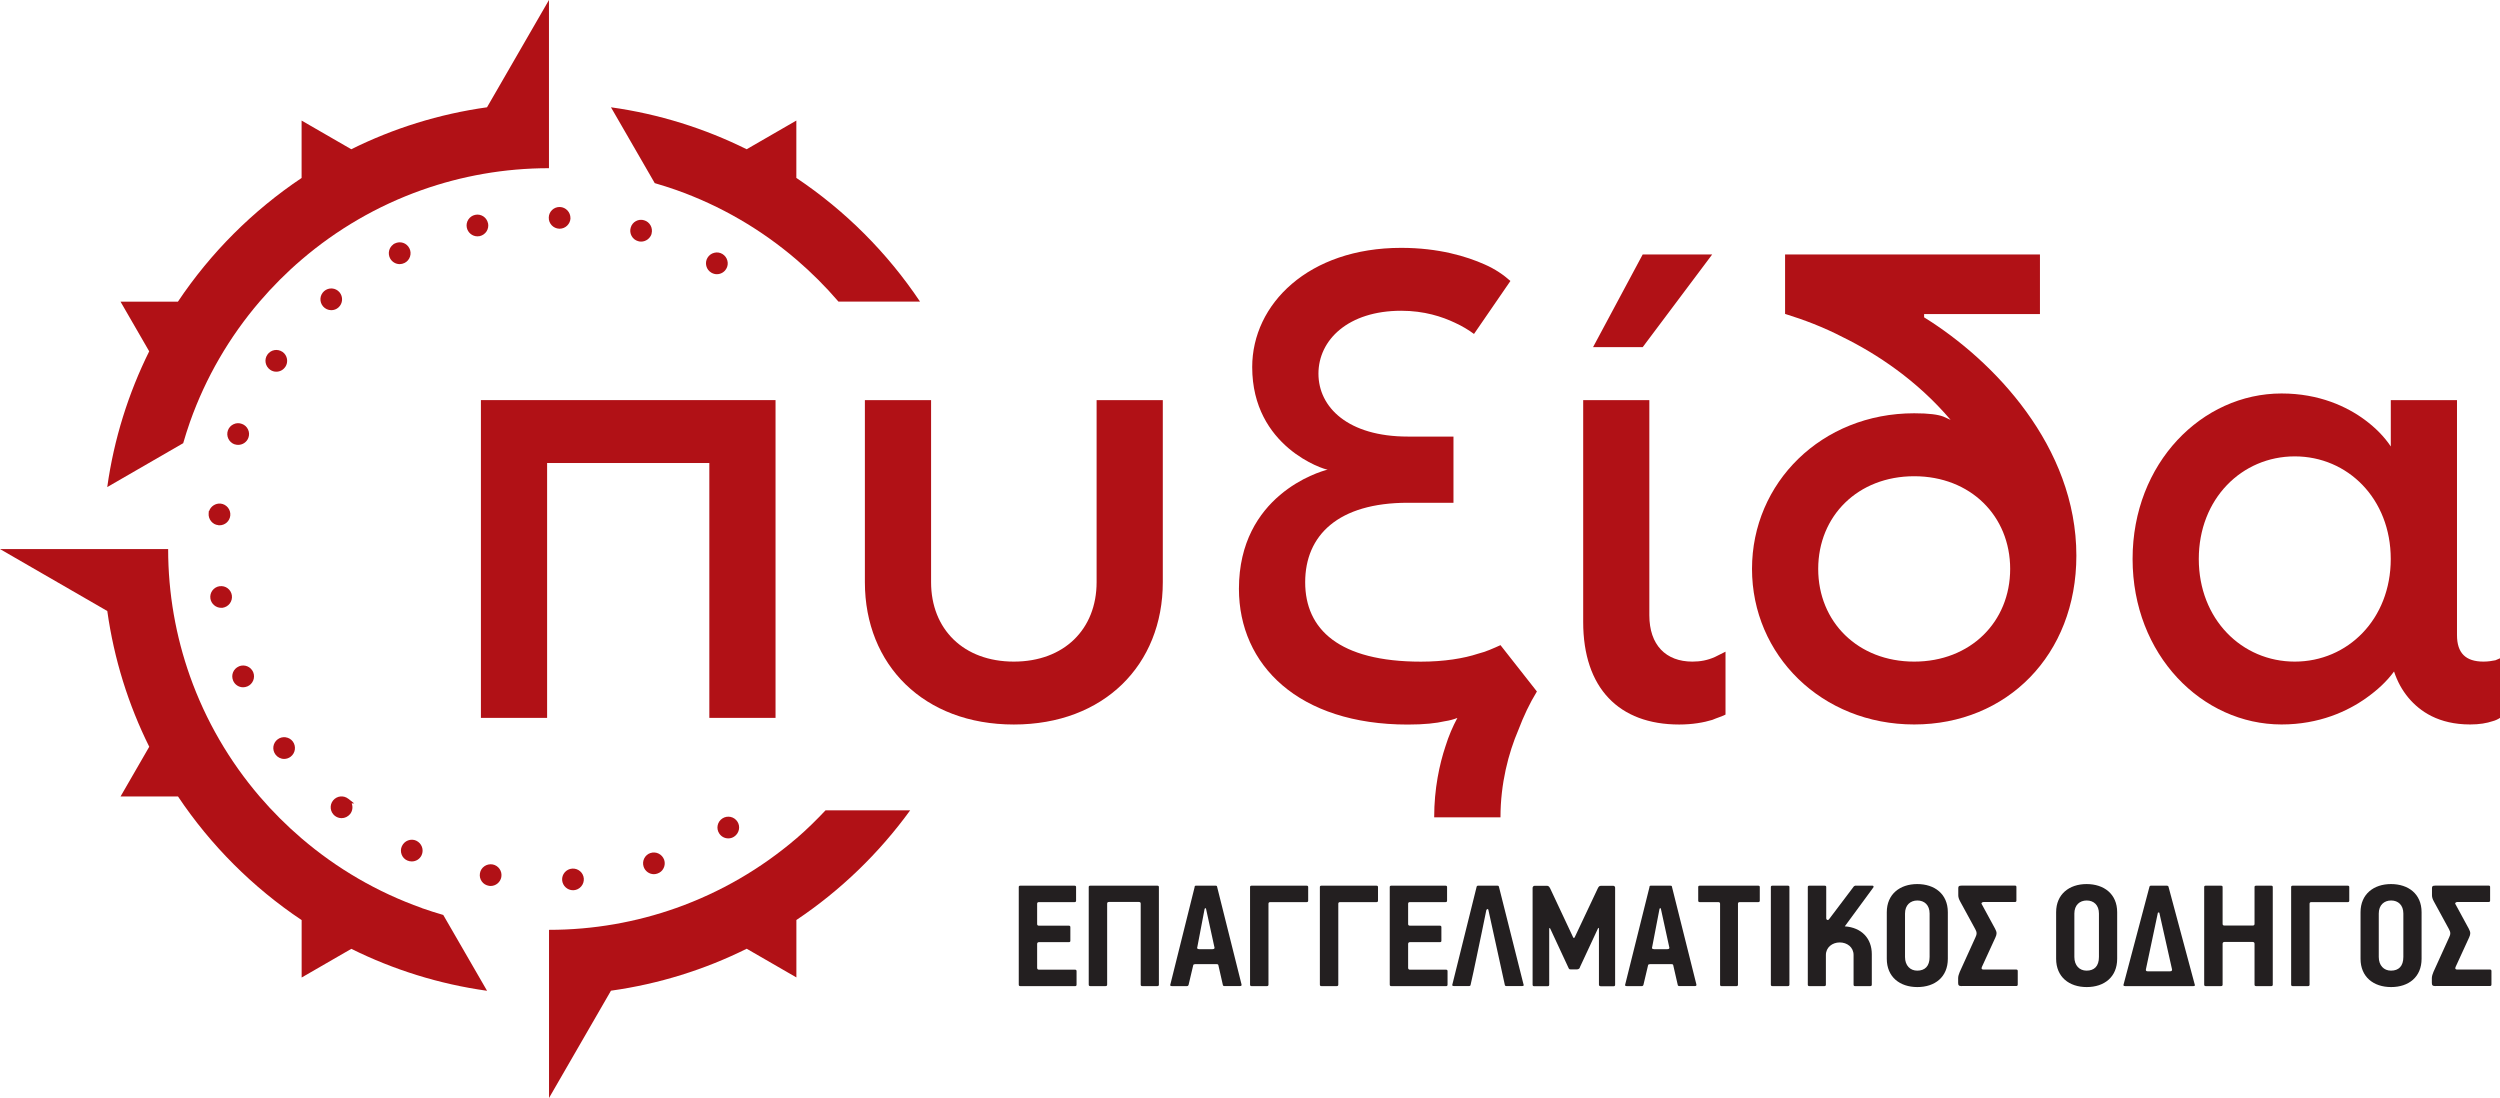 <?xml version="1.0" encoding="UTF-8"?><svg id="Layer_2" xmlns="http://www.w3.org/2000/svg" viewBox="0 0 523.8 230.05"><defs><style>.cls-1{fill:#b11116;}.cls-2{fill:#231f20;}</style></defs><g id="Layer_1-2"><g><path class="cls-1" d="M166.85,175.67c-7.36,6.3-15.88,11.28-25.19,14.58-8.33,2.95-17.29,4.57-26.63,4.57v35.23l12.98-22.48c10.08-1.41,19.65-4.42,28.44-8.79l10.41,6.01v-12.03c9.25-6.19,17.32-13.99,23.84-22.98h-17.73c-1.95,2.06-3.96,4.05-6.11,5.89"/><path class="cls-1" d="M38.38,92.87c.44-1.51,.91-3,1.43-4.48,3.3-9.32,8.28-17.83,14.58-25.19,2.71-3.16,5.65-6.11,8.81-8.81,7.36-6.3,15.88-11.28,25.19-14.58,8.33-2.95,17.29-4.57,26.63-4.57V0l-12.98,22.48c-10.08,1.41-19.65,4.42-28.44,8.79l-10.41-6.01v12.03c-10.24,6.85-19.06,15.67-25.91,25.91h-12.03l6.01,10.41c-4.36,8.79-7.38,18.36-8.79,28.44l15.89-9.18Z"/><path class="cls-1" d="M166.85,37.29v-12.03l-10.41,6.01c-8.79-4.36-18.35-7.38-28.43-8.79l9.17,15.89c1.51,.44,3,.91,4.48,1.43,9.32,3.3,17.83,8.28,25.19,14.58,3.16,2.71,6.11,5.65,8.82,8.81h17.09c-6.85-10.24-15.67-19.06-25.91-25.91"/><path class="cls-1" d="M88.39,190.25c-9.32-3.3-17.83-8.28-25.19-14.58-3.16-2.71-6.11-5.65-8.82-8.81-6.3-7.36-11.28-15.88-14.58-25.19-2.95-8.33-4.57-17.29-4.57-26.63H0l22.48,12.98c1.41,10.08,4.42,19.65,8.79,28.44l-6.01,10.41h12.03c6.85,10.24,15.67,19.06,25.91,25.91v12.03l10.41-6.01c8.79,4.36,18.36,7.38,28.44,8.79l-9.18-15.89c-1.51-.44-3-.91-4.48-1.43"/><path class="cls-1" d="M102.24,46.75c-.13-.59-.49-1.1-.99-1.43-.51-.32-1.12-.44-1.71-.3-.6,.13-1.1,.49-1.43,1-.32,.51-.43,1.12-.3,1.7,.23,1.04,1.16,1.8,2.23,1.8,.14,0,.28-.02,.49-.05,1.24-.3,1.99-1.49,1.72-2.73"/><path class="cls-1" d="M49.13,93.08c.26,.09,.52,.13,.77,.13,.95,0,1.81-.59,2.14-1.48h0c.21-.58,.19-1.19-.07-1.74-.25-.55-.71-.97-1.27-1.17-.57-.22-1.18-.21-1.74,.05-.56,.25-.98,.7-1.2,1.28-.43,1.18,.17,2.49,1.36,2.94"/><path class="cls-1" d="M50.06,139.62c-1.17,.5-1.7,1.81-1.22,2.97,.35,.86,1.18,1.41,2.1,1.41,.28,0,.57-.06,.88-.18,1.16-.48,1.71-1.82,1.23-2.99-.5-1.16-1.81-1.7-2.99-1.22"/><path class="cls-1" d="M59.77,76.89c.7-1.02,.45-2.44-.57-3.16h-.01c-1.05-.72-2.45-.46-3.17,.58-.71,1.02-.45,2.44,.58,3.16,.37,.27,.83,.41,1.28,.41,.76,0,1.45-.36,1.88-1"/><path class="cls-1" d="M70.91,64.42c.93-.82,1.02-2.26,.21-3.2h0c-.4-.46-.96-.74-1.56-.78-.59-.04-1.19,.16-1.65,.56-.45,.4-.73,.95-.77,1.55-.04,.61,.16,1.2,.56,1.66,.43,.49,1.05,.78,1.71,.78,.56,0,1.09-.2,1.5-.57"/><path class="cls-1" d="M59.87,154.47c-.61-.08-1.22,.07-1.7,.44-.49,.36-.8,.9-.89,1.5-.08,.6,.08,1.2,.44,1.68,.42,.57,1.1,.92,1.81,.92,.49,0,.97-.16,1.37-.47,.99-.75,1.19-2.17,.45-3.18-.36-.48-.88-.79-1.48-.88"/><path class="cls-1" d="M72.99,167.37c-.99-.79-2.4-.64-3.2,.34-.79,.97-.64,2.41,.35,3.21,.41,.32,.91,.5,1.43,.5,.68,0,1.32-.31,1.78-.85,.52-.65,.62-1.51,.34-2.24h.52l-1.21-.96Z"/><path class="cls-1" d="M46.01,122.82c-1.24,.18-2.11,1.33-1.93,2.57,.16,1.11,1.13,1.96,2.25,1.96,.06,0,.12,0,.18-.01h.14c.6-.1,1.14-.41,1.5-.9,.36-.49,.52-1.09,.43-1.7-.18-1.23-1.33-2.1-2.57-1.91"/><path class="cls-1" d="M136.29,178.72c-1.18,.39-1.83,1.67-1.44,2.87,.31,.94,1.18,1.57,2.16,1.57,.24,0,.5-.05,.72-.13,.57-.18,1.03-.58,1.3-1.12,.28-.55,.32-1.17,.13-1.75-.42-1.19-1.71-1.83-2.88-1.43"/><path class="cls-1" d="M154.51,172.16c-.33-.51-.84-.87-1.43-1-.59-.12-1.2-.02-1.71,.31-.52,.33-.87,.84-1,1.43-.13,.59-.02,1.2,.31,1.71,.42,.66,1.13,1.05,1.91,1.05,.44,0,.86-.12,1.23-.37,1.05-.69,1.36-2.1,.68-3.14"/><path class="cls-1" d="M119.89,181.99c-1.26,.09-2.2,1.18-2.11,2.42,.09,1.18,1.09,2.11,2.27,2.11h.16c.61-.05,1.16-.32,1.56-.79,.4-.46,.59-1.05,.55-1.65-.09-1.25-1.19-2.18-2.44-2.09"/><path class="cls-1" d="M45.65,110.02c.13,.04,.26,.04,.34,.04,1.17,0,2.14-.88,2.26-2.04,.13-1.25-.78-2.37-2.04-2.51-1.05-.09-2.06,.57-2.38,1.54h-.07l-.04,.49c-.06,.6,.13,1.2,.51,1.67,.39,.48,.94,.77,1.43,.8"/><path class="cls-1" d="M103.2,181.11h-.01c-1.25-.2-2.43,.63-2.63,1.84-.11,.61,.02,1.22,.38,1.72,.35,.5,.87,.82,1.52,.93,.11,.02,.22,.03,.33,.03,1.1,0,2.05-.79,2.25-1.88,.22-1.23-.6-2.41-1.84-2.64"/><path class="cls-1" d="M152.16,56.33c.31-.52,.4-1.13,.24-1.72-.15-.59-.53-1.09-1.05-1.4-.52-.31-1.13-.4-1.72-.24-.6,.15-1.09,.53-1.4,1.05-.31,.52-.39,1.13-.24,1.72,.15,.59,.53,1.09,1.07,1.4,.37,.21,.75,.31,1.13,.31,.82,0,1.56-.42,1.97-1.13"/><path class="cls-1" d="M136.51,48.97c.34-1.21-.36-2.48-1.56-2.82-.58-.18-1.19-.11-1.72,.18-.54,.29-.92,.78-1.08,1.36-.18,.58-.11,1.2,.18,1.74,.29,.54,.78,.93,1.35,1.09,.2,.07,.41,.1,.66,.1,.99,0,1.89-.67,2.19-1.64"/><path class="cls-1" d="M119.52,45.71c.02-1.24-.96-2.29-2.2-2.34-.62-.02-1.2,.2-1.64,.62-.44,.42-.69,.98-.7,1.58-.05,1.25,.94,2.3,2.19,2.35h.09c1.21,0,2.23-.99,2.27-2.21"/><path class="cls-1" d="M85.91,53.75c.19-.57,.14-1.18-.13-1.72-.57-1.13-1.9-1.58-3.06-1.02l-.31,.17v.03c-.89,.63-1.21,1.84-.7,2.88,.4,.77,1.18,1.25,2.04,1.25,.33,0,.67-.08,1.02-.25,.55-.28,.95-.75,1.14-1.33"/><path class="cls-1" d="M87.22,176.14c-.55-.25-1.17-.27-1.74-.05-.56,.21-1.01,.64-1.27,1.19-.26,.56-.28,1.18-.06,1.76,.21,.57,.63,1.01,1.18,1.25h0c.32,.14,.63,.2,.94,.2,.9,0,1.7-.51,2.07-1.32,.52-1.14,.02-2.49-1.13-3.03"/><polygon class="cls-1" points="100.76 83.83 162.49 83.83 162.49 150.41 148.62 150.41 148.62 97.01 114.63 97.01 114.63 150.41 100.76 150.41 100.76 83.83"/><path class="cls-1" d="M181.21,83.83h13.87v38.15c0,9.85,6.8,16.64,17.34,16.64s17.34-6.8,17.34-16.64v-38.15h13.87v38.15c0,17.34-12.35,29.82-31.21,29.82s-31.21-12.48-31.21-29.82v-38.15Z"/><path class="cls-1" d="M300.49,171.22c0-5.97,1.11-11.1,2.36-14.84,.69-2.22,1.53-4.16,2.5-5.96-.69,.28-1.66,.55-2.63,.69-1.8,.42-4.3,.7-7.77,.7-22.89,0-35.37-12.48-35.37-28.44,0-19.56,16.78-24.55,18.59-24.97-.69,0-15.81-4.72-15.81-21.5,0-13.18,11.79-24.97,31.21-24.97,7.9,0,13.73,1.8,17.48,3.47,2.22,.97,4.02,2.22,5.41,3.47l-7.63,11.1c-1.11-.83-2.5-1.67-4.02-2.36-2.64-1.25-6.38-2.5-11.23-2.5-11.1,0-17.34,6.1-17.34,13.18s6.24,13.18,18.72,13.18h9.57v13.87h-9.57c-14.57,0-21.5,6.8-21.5,16.65s7.07,16.64,24.27,16.64c4.85,0,9.02-.69,11.93-1.66,1.66-.41,3.19-1.11,4.72-1.8l7.63,9.71c-1.53,2.5-2.77,5.13-3.88,8.05-2.08,4.85-3.75,11.23-3.75,18.31h-13.87Z"/><path class="cls-1" d="M331.7,83.83h13.87v45.08c0,6.24,3.47,9.71,9.02,9.71,1.66,0,3.19-.28,4.72-.97l2.22-1.11v13.18c-.83,.42-1.8,.69-2.77,1.11-1.8,.55-4.16,.97-6.94,.97-12.62,0-20.11-7.63-20.11-21.5v-46.47Zm12.48-30.52h14.56l-14.56,19.42h-10.4l10.4-19.42Z"/><path class="cls-1" d="M374.01,53.32h53.4v12.48h-24.27v.69c14.56,9.02,31.9,27.05,31.9,49.93,0,20.81-14.57,35.37-33.98,35.37s-33.98-14.56-33.98-32.6,14.57-32.6,33.98-32.6c3.19,0,4.99,.28,6.1,.69l1.53,.69c-7.07-8.32-15.53-13.87-22.61-17.34-4.02-2.08-8.04-3.61-12.07-4.86v-12.48Zm27.05,85.3c11.79,0,20.11-8.32,20.11-19.42s-8.32-19.42-20.11-19.42-20.11,8.32-20.11,19.42,8.32,19.42,20.11,19.42"/><path class="cls-1" d="M523.8,150.41c-.42,.28-.97,.55-1.53,.69-1.25,.42-2.77,.69-4.72,.69-6.66,0-10.54-2.77-12.9-5.55-1.39-1.67-2.36-3.47-3.05-5.55-1.52,2.08-3.47,3.88-5.82,5.55-3.88,2.77-9.85,5.55-17.75,5.55-16.64,0-31.21-14.56-31.21-34.68s14.57-34.67,31.21-34.67c7.91,0,13.73,2.77,17.48,5.55,2.22,1.66,4.02,3.47,5.41,5.55v-9.71h13.87v49.24c0,3.74,1.8,5.55,5.55,5.55,.97,0,1.8-.14,2.5-.28l.97-.42v12.48Zm-22.89-33.29c0-12.62-9.02-21.5-20.11-21.5s-20.11,8.88-20.11,21.5,9.02,21.5,20.11,21.5,20.11-8.88,20.11-21.5"/></g><g><path class="cls-2" d="M213.76,206.61c-.2,0-.31-.1-.31-.31v-20.46c0-.17,.1-.27,.31-.27h11.39c.21,0,.31,.1,.31,.27v2.86c0,.21-.1,.31-.31,.31h-7.47c-.24,0-.38,.1-.38,.34v4.26c0,.24,.14,.34,.38,.34h6.27c.2,0,.31,.1,.31,.31v2.87c0,.17-.1,.27-.31,.27h-6.27c-.24,0-.38,.14-.38,.38v5.01c0,.24,.14,.38,.38,.38h7.57c.2,0,.31,.1,.31,.31v2.83c0,.2-.1,.31-.31,.31h-11.49Z"/><path class="cls-2" d="M239.34,206.61c-.24,0-.34-.1-.34-.31v-16.98c0-.24-.14-.34-.38-.34h-6.27c-.24,0-.38,.1-.38,.34v16.98c0,.2-.1,.31-.34,.31h-3.21c-.2,0-.31-.1-.31-.31v-20.46c0-.17,.1-.27,.31-.27h14.08c.2,0,.31,.1,.31,.27v20.46c0,.2-.1,.31-.31,.31h-3.17Z"/><path class="cls-2" d="M256.56,206.61c-.17,0-.31-.07-.34-.21l-.95-4.19c-.03-.14-.14-.2-.38-.2h-4.5c-.2,0-.34,.07-.38,.2l-.99,4.19c-.07,.14-.17,.21-.34,.21h-3.14c-.38,0-.41-.17-.31-.41l5.05-20.26c.03-.24,.03-.38,.34-.38h4.06c.2,0,.31,.07,.31,.17l5.12,20.46c.03,.14,.1,.41-.27,.41h-3.27Zm-4.16-16.23l-1.53,8.01c-.1,.24-.07,.48,.38,.48h2.8c.44,0,.48-.24,.38-.48l-1.74-7.98c-.03-.17-.14-.17-.27-.03Z"/><path class="cls-2" d="M266.15,189.01c-.24,0-.38,.1-.38,.34v16.95c0,.2-.1,.31-.31,.31h-3.24c-.2,0-.31-.1-.31-.31v-20.46c0-.17,.1-.27,.31-.27h11.56c.2,0,.31,.1,.31,.27v2.86c0,.21-.1,.31-.31,.31h-7.64Z"/><path class="cls-2" d="M280.78,189.01c-.24,0-.38,.1-.38,.34v16.95c0,.2-.1,.31-.31,.31h-3.24c-.2,0-.31-.1-.31-.31v-20.46c0-.17,.1-.27,.31-.27h11.56c.2,0,.31,.1,.31,.27v2.86c0,.21-.1,.31-.31,.31h-7.64Z"/><path class="cls-2" d="M291.49,206.61c-.2,0-.31-.1-.31-.31v-20.46c0-.17,.1-.27,.31-.27h11.39c.2,0,.31,.1,.31,.27v2.86c0,.21-.1,.31-.31,.31h-7.47c-.24,0-.38,.1-.38,.34v4.26c0,.24,.14,.34,.38,.34h6.28c.2,0,.31,.1,.31,.31v2.87c0,.17-.1,.27-.31,.27h-6.28c-.24,0-.38,.14-.38,.38v5.01c0,.24,.14,.38,.38,.38h7.57c.2,0,.31,.1,.31,.31v2.83c0,.2-.1,.31-.31,.31h-11.49Z"/><path class="cls-2" d="M315.64,206.61c-.17,0-.31-.07-.34-.21,0-.03-2.18-9.92-3.44-15.69-.03-.17-.07-.24-.17-.24-.14,0-.27,.17-.27,.2-.55,2.87-1.43,6.82-2.08,10.03-.44,2.18-.78,3.65-1.23,5.69-.03,.14-.14,.21-.34,.21h-3.14c-.38,0-.41-.17-.31-.41l5.08-20.46c.03-.1,.14-.17,.31-.17h4.02c.17,0,.27,.07,.31,.17l5.15,20.46c.1,.24,.1,.41-.27,.41h-3.27Z"/><path class="cls-2" d="M335.32,206.61c-.2,0-.31-.1-.31-.31v-11.73c0-.21-.07-.21-.21-.03l-3.75,8.05c-.03,.17-.1,.27-.21,.38-.14,.1-.31,.14-.48,.14h-1.16c-.41,0-.44-.03-.61-.41l-3.79-8.15c-.03-.07-.07-.1-.14-.1-.03,0-.07,.03-.07,.14v11.73c0,.2-.1,.31-.31,.31h-2.86c-.2,0-.31-.1-.31-.31v-20.29c0-.24,.2-.44,.44-.44h2.39c.38,0,.58,0,.85,.55l4.77,10.16c.21,.51,.41,0,.41,0l4.78-10.13c.24-.51,.38-.58,.82-.58h2.42c.24,0,.41,.17,.41,.41v20.33c0,.2-.1,.31-.31,.31h-2.8Z"/><path class="cls-2" d="M351.87,206.61c-.17,0-.31-.07-.34-.21l-.96-4.19c-.03-.14-.14-.2-.38-.2h-4.5c-.2,0-.34,.07-.38,.2l-.99,4.19c-.07,.14-.17,.21-.34,.21h-3.14c-.38,0-.41-.17-.31-.41l5.05-20.26c.03-.24,.03-.38,.34-.38h4.06c.21,0,.31,.07,.31,.17l5.12,20.46c.03,.14,.1,.41-.27,.41h-3.27Zm-4.16-16.23l-1.54,8.01c-.1,.24-.07,.48,.38,.48h2.8c.44,0,.48-.24,.38-.48l-1.74-7.98c-.03-.17-.14-.17-.27-.03Z"/><path class="cls-2" d="M364.52,189.01c-.24,0-.38,.1-.38,.34v16.95c0,.2-.1,.31-.27,.31h-3.21c-.17,0-.27-.1-.27-.31v-16.95c0-.24-.14-.34-.38-.34h-3.89c-.2,0-.31-.1-.31-.31v-2.86c0-.17,.1-.27,.31-.27h12.28c.21,0,.31,.1,.31,.27v2.86c0,.21-.1,.31-.31,.31h-3.89Z"/><path class="cls-2" d="M371.34,206.61c-.21,0-.31-.1-.31-.31v-20.46c0-.17,.1-.27,.31-.27h3.27c.2,0,.31,.1,.31,.27v20.46c0,.2-.1,.31-.31,.31h-3.27Z"/><path class="cls-2" d="M386.52,194.09c3.51,.24,5.66,2.52,5.66,5.83v6.38c0,.2-.1,.31-.31,.31h-3.24c-.17,0-.27-.1-.27-.31v-6.21c0-1.64-1.36-2.63-2.9-2.63s-2.9,1.02-2.9,2.63v6.21c0,.2-.1,.31-.31,.31h-3.17c-.21,0-.31-.1-.31-.31v-20.46c0-.17,.1-.27,.31-.27h3.24c.21,0,.31,.1,.31,.27v6.51c0,.24,.1,.41,.34,.41,.1,0,.2-.07,.31-.24l5.15-6.82,.27-.14h3.51c.24,0,.34,.07,.34,.21,0,.1-.03,.17-.1,.24l-5.93,8.08Z"/><path class="cls-2" d="M395.32,200.88v-9.75c0-3.79,2.76-5.9,6.38-5.9s6.41,2.05,6.41,5.9v9.75c0,3.82-2.69,5.93-6.38,5.93s-6.41-2.12-6.41-5.93Zm6.41-12.21c-1.47,0-2.59,.96-2.59,2.73v9.11c0,1.77,1.06,2.86,2.56,2.86,1.6,0,2.59-.92,2.59-2.86v-9.11c0-1.77-1.09-2.73-2.56-2.73Z"/><path class="cls-2" d="M411.05,206.61c-.68,0-.78-.21-.78-.72v-.96c0-.38,.17-.92,.34-1.3l3.27-7.2c.31-.65,.38-1.06-.03-1.77l-3.14-5.76c-.27-.48-.41-.92-.41-1.3v-1.47c0-.38,.07-.58,.75-.58h11.12c.21,0,.31,.1,.31,.27v2.86c0,.21-.1,.31-.31,.31h-6.58c-.27,0-.58,.24-.34,.51l2.76,5.08c.2,.38,.31,.68,.31,.95,0,.24-.07,.55-.24,.89l-2.83,6.17c-.17,.38-.03,.55,.34,.55h6.86c.2,0,.31,.1,.31,.31v2.83c0,.2-.1,.31-.31,.31h-11.39Z"/><path class="cls-2" d="M430.8,200.88v-9.75c0-3.79,2.76-5.9,6.38-5.9s6.41,2.05,6.41,5.9v9.75c0,3.82-2.69,5.93-6.38,5.93s-6.41-2.12-6.41-5.93Zm6.41-12.21c-1.47,0-2.59,.96-2.59,2.73v9.11c0,1.77,1.06,2.86,2.56,2.86,1.6,0,2.59-.92,2.59-2.86v-9.11c0-1.77-1.09-2.73-2.56-2.73Z"/><path class="cls-2" d="M445.26,206.61c-.38,0-.41-.17-.31-.41l5.42-20.46c.1-.1,.07-.17,.31-.17h3.34c.17,0,.27,.07,.31,.17l5.49,20.46c.1,.24,.1,.41-.27,.41h-14.29Zm6.86-15.38l-2.49,11.77c-.03,.17-.14,.51,.38,.51h4.67c.38,0,.48-.24,.38-.51l-2.63-11.73c-.03-.1-.14-.14-.31-.03Z"/><path class="cls-2" d="M472.71,206.61c-.24,0-.34-.1-.34-.31v-8.56c0-.24-.14-.38-.38-.38h-5.93c-.24,0-.38,.14-.38,.38v8.56c0,.2-.1,.31-.34,.31h-3.21c-.2,0-.31-.1-.31-.31v-20.46c0-.17,.1-.27,.31-.27h3.21c.24,0,.34,.1,.34,.27v7.74c0,.24,.14,.34,.38,.34h5.93c.24,0,.38-.1,.38-.34v-7.74c0-.17,.1-.27,.34-.27h3.17c.2,0,.31,.1,.31,.27v20.46c0,.2-.1,.31-.31,.31h-3.17Z"/><path class="cls-2" d="M484.28,189.01c-.24,0-.38,.1-.38,.34v16.95c0,.2-.1,.31-.31,.31h-3.24c-.2,0-.31-.1-.31-.31v-20.46c0-.17,.1-.27,.31-.27h11.56c.2,0,.31,.1,.31,.27v2.86c0,.21-.1,.31-.31,.31h-7.64Z"/><path class="cls-2" d="M494.58,200.88v-9.75c0-3.79,2.76-5.9,6.38-5.9s6.41,2.05,6.41,5.9v9.75c0,3.82-2.69,5.93-6.38,5.93s-6.41-2.12-6.41-5.93Zm6.41-12.21c-1.47,0-2.59,.96-2.59,2.73v9.11c0,1.77,1.06,2.86,2.56,2.86,1.6,0,2.59-.92,2.59-2.86v-9.11c0-1.77-1.09-2.73-2.56-2.73Z"/><path class="cls-2" d="M510.31,206.61c-.68,0-.79-.21-.79-.72v-.96c0-.38,.17-.92,.34-1.3l3.27-7.2c.31-.65,.38-1.06-.03-1.77l-3.14-5.76c-.27-.48-.41-.92-.41-1.3v-1.47c0-.38,.07-.58,.75-.58h11.12c.21,0,.31,.1,.31,.27v2.86c0,.21-.1,.31-.31,.31h-6.58c-.27,0-.58,.24-.34,.51l2.76,5.08c.2,.38,.31,.68,.31,.95,0,.24-.07,.55-.24,.89l-2.83,6.17c-.17,.38-.03,.55,.34,.55h6.86c.2,0,.31,.1,.31,.31v2.83c0,.2-.1,.31-.31,.31h-11.39Z"/></g></g></svg>